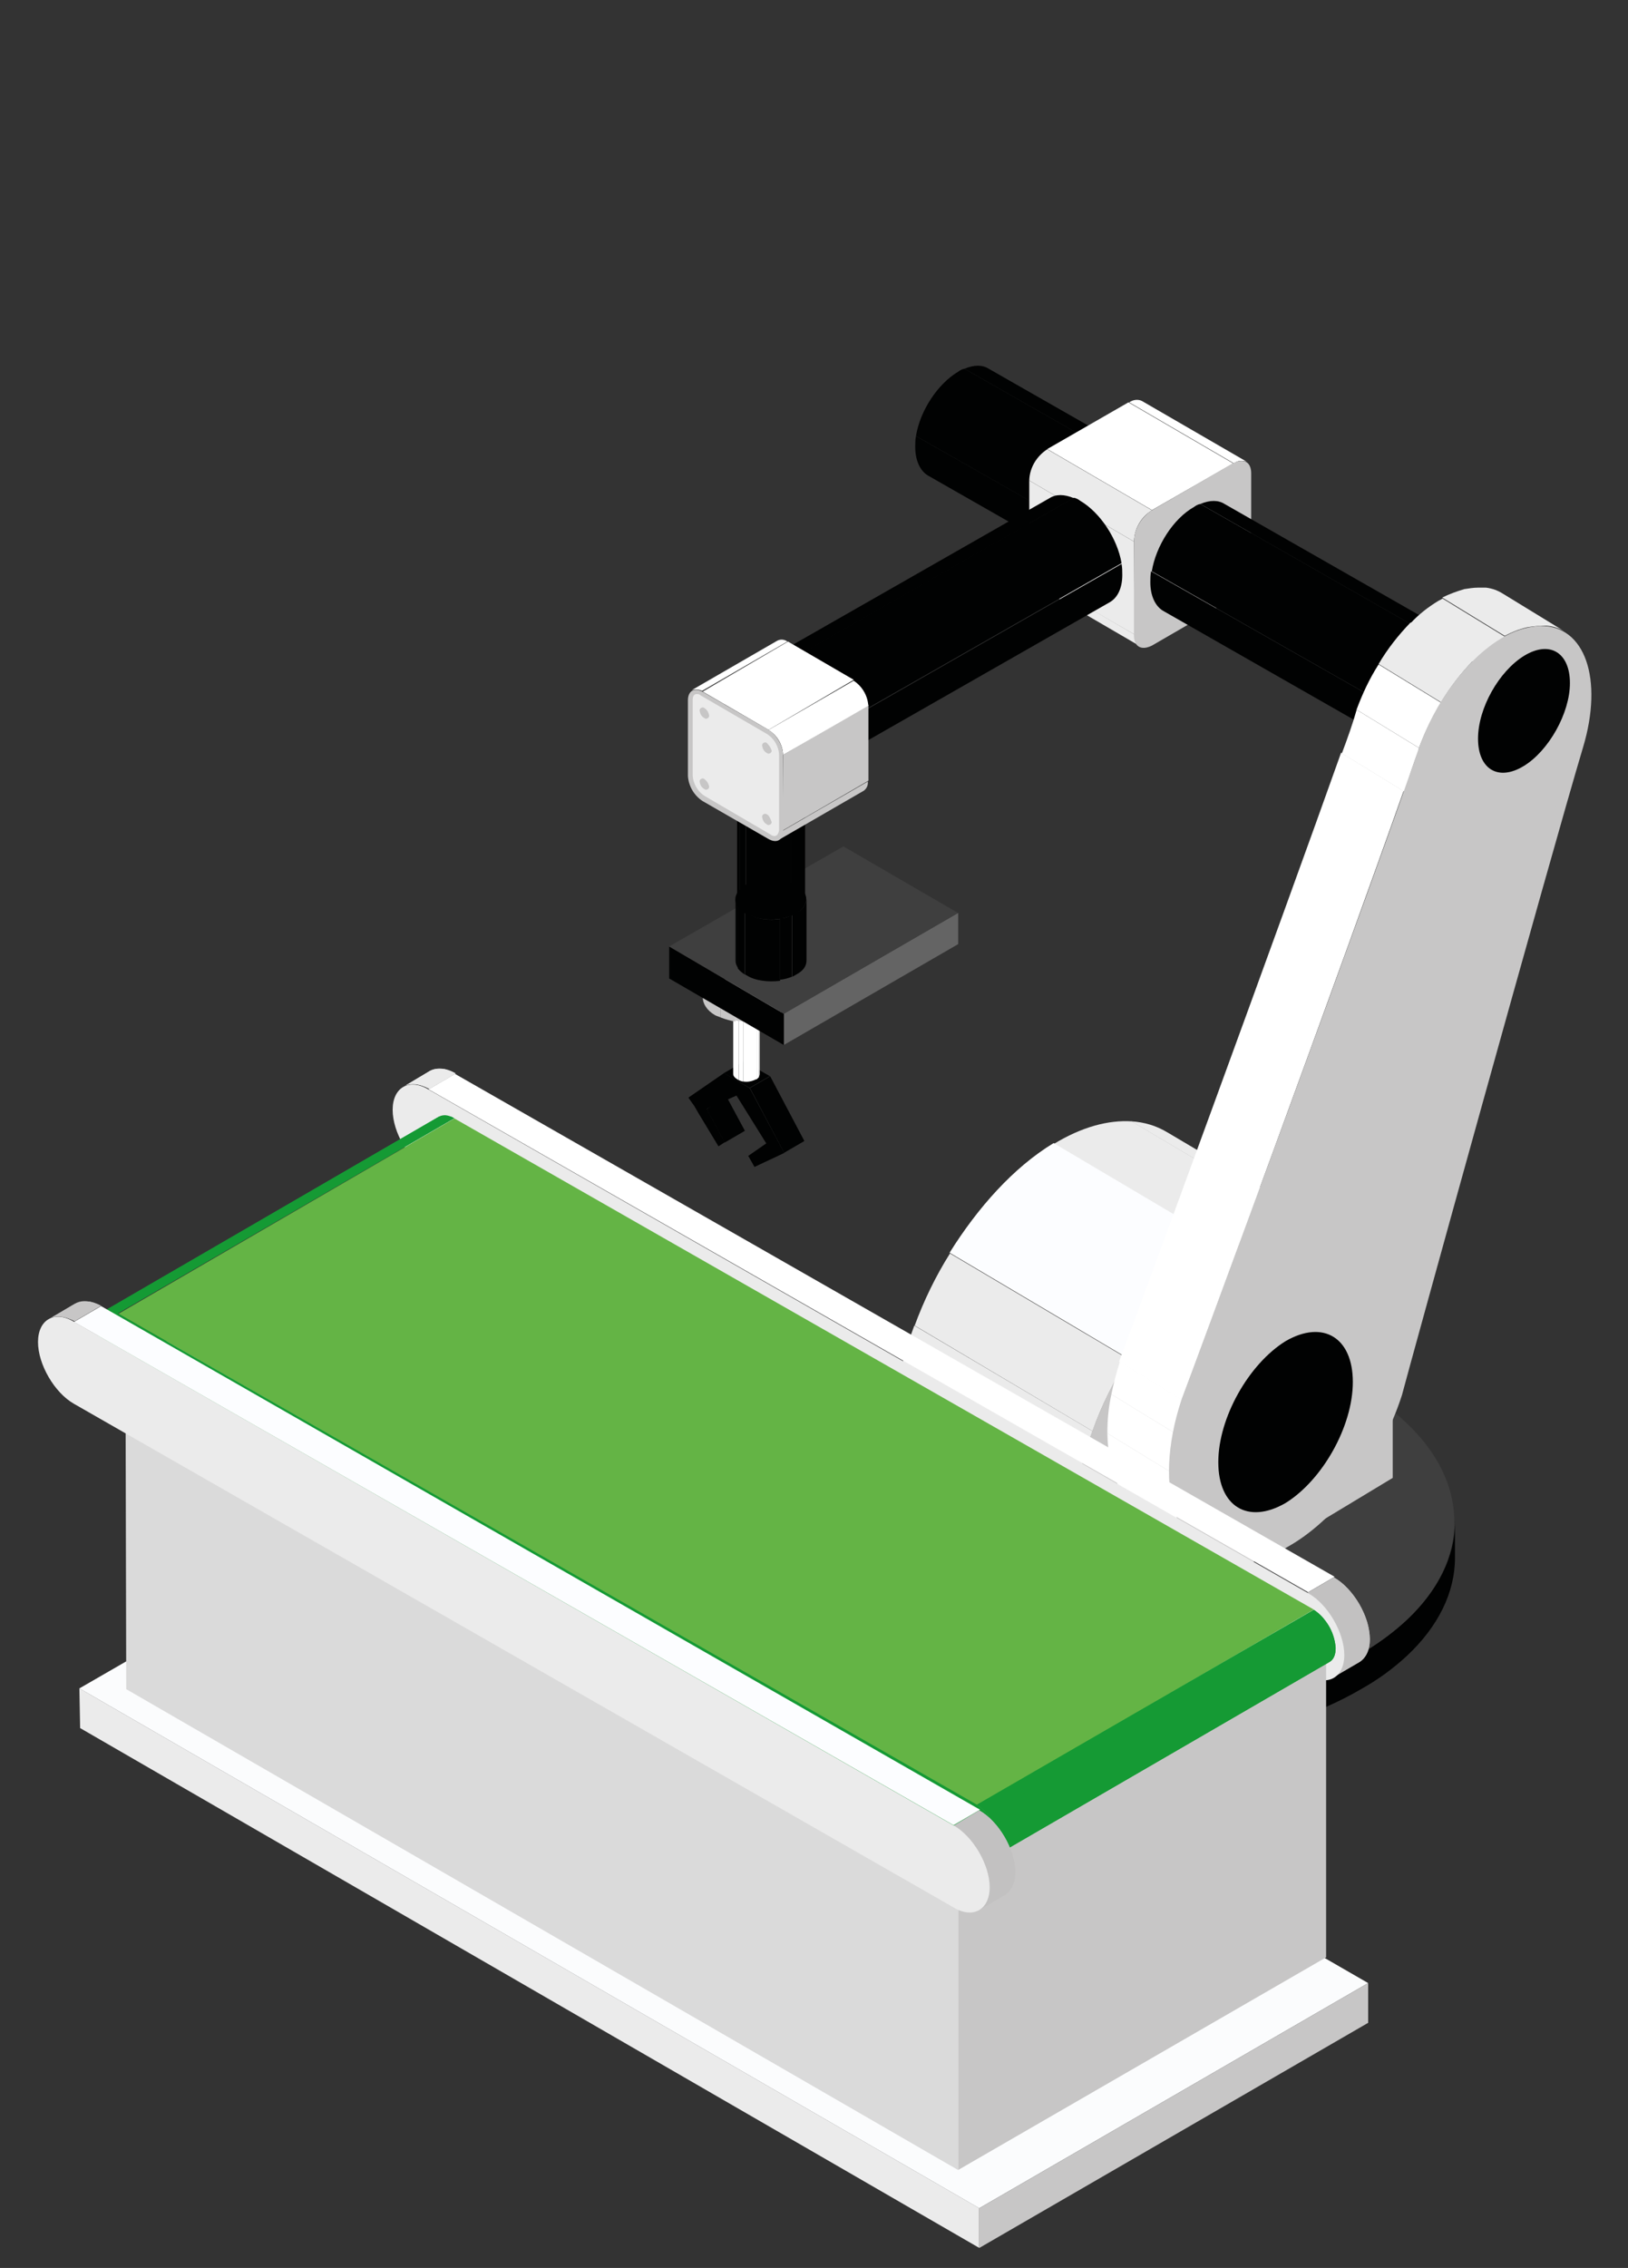 <?xml version="1.0" encoding="UTF-8"?>
<svg id="Ebene_1" data-name="Ebene 1" xmlns="http://www.w3.org/2000/svg" xmlns:xlink="http://www.w3.org/1999/xlink" viewBox="0 0 442.9 616.5">
  <rect x="0" y="0" width="442.9" height="616.5" fill="#333333" stroke="none"/>
  <defs>
    <style>
      .cls-1 {
        clip-path: url(#clippath);
      }

      .cls-2 {
        fill: none;
      }

      .cls-2, .cls-3, .cls-4, .cls-5, .cls-6, .cls-7, .cls-8, .cls-9, .cls-10, .cls-11, .cls-12, .cls-13, .cls-14, .cls-15 {
        stroke-width: 0px;
      }

      .cls-16 {
        clip-path: url(#clippath-1);
      }

      .cls-17 {
        clip-path: url(#clippath-4);
      }

      .cls-18 {
        clip-path: url(#clippath-3);
      }

      .cls-19 {
        clip-path: url(#clippath-2);
      }

      .cls-20 {
        clip-path: url(#clippath-5);
      }

      .cls-3 {
        fill: #646464;
      }

      .cls-4 {
        fill: #3f3f3f;
      }

      .cls-5 {
        fill: #159a34;
      }

      .cls-6 {
        fill: #d1dbe6;
      }

      .cls-7 {
        fill: #c7c6c6;
      }

      .cls-8 {
        fill: #dadada;
      }

      .cls-9 {
        fill: #c2c1c1;
      }

      .cls-10 {
        fill: #64b445;
      }

      .cls-11 {
        fill: #fff;
      }

      .cls-12 {
        fill: #fbfcfd;
      }

      .cls-13 {
        fill: #ebebeb;
      }

      .cls-14 {
        fill: #fcfdff;
      }

      .cls-15 {
        fill: #010202;
      }
    </style>
    <clipPath id="clippath">
      <path class="cls-2" d="m116.99,291.09l-7.2,4.3c1.7-1.1,4.2-.9,7,.6l7.2-4.2c-2.7-1.6-5.3-1.6-7-.7Z"/>
    </clipPath>
    <clipPath id="clippath-1">
      <path class="cls-2" d="m362.67,455.98l7.2-4.2c1.7-1.1,2.8-3.2,2.8-6.2,0-6.2-4.5-13.8-9.8-16.8l-7.2,4.2c5.3,3.2,9.8,10.6,9.8,16.8,0,3-1.1,5.1-2.8,6.2Z"/>
    </clipPath>
    <clipPath id="clippath-2">
      <path class="cls-2" d="m119.36,303.57l-91.6,53.1c1.1-.6,2.6-.6,4.2.4l91.6-53.1c-1.7-1-3.1-1-4.2-.4Z"/>
    </clipPath>
    <clipPath id="clippath-3">
      <path class="cls-2" d="m270.07,504.89l91.6-53.1c1.1-.6,1.7-1.9,1.7-3.8-.3-4.2-2.5-8.1-5.9-10.4l-91.7,53c3.5,2.4,5.7,6.2,6,10.4,0,1.9-.7,3.2-1.7,3.9Z"/>
    </clipPath>
    <clipPath id="clippath-4">
      <path class="cls-2" d="m20.51,354.33l-7.2,4.2c1.7-1.1,4.3-.8,7,.6l7.2-4.2c-2.7-1.4-5.3-1.6-7-.6Z"/>
    </clipPath>
    <clipPath id="clippath-5">
      <path class="cls-2" d="m266.19,519.31l7.2-4.2c1.7-1.1,2.8-3.2,2.8-6.2,0-6.2-4.5-13.8-9.8-16.8l-7.2,4.3c5.3,3.2,9.8,10.6,9.8,16.8.2,2.9-.9,5-2.8,6.1Z"/>
    </clipPath>
  </defs>
  <rect class="cls-2" width="442.9" height="616.5"/>
  <g id="Gruppe_56048" data-name="Gruppe 56048">
    <g id="Gruppe_55943" data-name="Gruppe 55943">
      <g id="Gruppe_55937" data-name="Gruppe 55937">
        <g id="Gruppe_55930" data-name="Gruppe 55930">
          <g id="Gruppe_55929" data-name="Gruppe 55929">
            <g id="Gruppe_55923" data-name="Gruppe 55923">
              <path id="Pfad_37720" data-name="Pfad 37720" class="cls-15" d="m187.36,298.52l5.5-3.2h0l-5.5,3.2Z"/>
            </g>
            <g id="Gruppe_55924" data-name="Gruppe 55924">
              <path id="Pfad_37721" data-name="Pfad 37721" class="cls-15" d="m197.15,310.59l5.5-3.2-4.9-9.1-5.5,3.2,4.9,9.1Z"/>
            </g>
            <g id="Gruppe_55925" data-name="Gruppe 55925">
              <path id="Pfad_37722" data-name="Pfad 37722" class="cls-15" d="m213.28,313.39l5.5-3.2h0l-5.5,3.2Z"/>
            </g>
            <g id="Gruppe_55926" data-name="Gruppe 55926">
              <path id="Pfad_37723" data-name="Pfad 37723" class="cls-15" d="m213.33,313.36l5.5-3.2-9.3-17.6-5.5,3.2,9.3,17.6Z"/>
            </g>
            <g id="Gruppe_55927" data-name="Gruppe 55927">
              <path id="Pfad_37724" data-name="Pfad 37724" class="cls-15" d="m203.92,295.72l5.5-3.2-7-4-5.5,3.2,7,4Z"/>
            </g>
            <g id="Gruppe_55928" data-name="Gruppe 55928">
              <path id="Pfad_37725" data-name="Pfad 37725" class="cls-15" d="m196.96,291.71l-9.6,6.6v.2h0l1.5,2.1,1.1,1.9h0l5.5,9.1,1.7-1.1-4.9-9.1,8.1-3.6,8.1,13-4.9,3.4,1.7,3,8.1-3.8h0l-9.4-17.6-7-4.1Z"/>
            </g>
          </g>
        </g>
        <g id="Gruppe_55934" data-name="Gruppe 55934">
          <g id="Gruppe_55933" data-name="Gruppe 55933">
            <g id="Gruppe_55932" data-name="Gruppe 55932">
              <g id="Gruppe_55931" data-name="Gruppe 55931">
                <path id="Pfad_37726" data-name="Pfad 37726" class="cls-11" d="m200.97,266.2v27.4c-.2,0-.2-.2-.4-.2-.6-.4-1.1-.8-1.1-1.5v-25.7h1.5Z"/>
                <path id="Pfad_37727" data-name="Pfad 37727" class="cls-11" d="m202.27,266.2v27.8c-.5,0-.9-.2-1.3-.4v-27.4s1.3,0,1.3,0Z"/>
                <path id="Pfad_37728" data-name="Pfad 37728" class="cls-11" d="m205.87,266.2v27.2h-.2c-1,.5-2.2.8-3.4.6v-27.8h3.6Z"/>
                <path id="Pfad_37729" data-name="Pfad 37729" class="cls-11" d="m206.47,266.2v26.6l-.6.6v-27.2h.6Z"/>
                <path id="Pfad_37730" data-name="Pfad 37730" class="cls-11" d="m206.67,266.2v25.7c0,.3-.1.6-.2.8v-26.6l.2.1h0Z"/>
              </g>
            </g>
          </g>
        </g>
        <g id="Gruppe_55936" data-name="Gruppe 55936">
          <g id="Gruppe_55935" data-name="Gruppe 55935">
            <path id="Pfad_37731" data-name="Pfad 37731" class="cls-7" d="m196.08,266.19v10.4c-.4-.2-1.1-.4-1.5-.6-2.3-1.3-3.4-3.2-3.4-4.9v-4.9h4.9Z"/>
            <path id="Pfad_37732" data-name="Pfad 37732" class="cls-7" d="m200.08,266.19v11.5c-1.4-.2-2.7-.6-4-1.1v-10.4h4Z"/>
            <path id="Pfad_37733" data-name="Pfad 37733" class="cls-7" d="m211.98,266.19v9.3c-.2,0-.2.2-.4.2-3.6,1.8-7.6,2.4-11.5,1.7v-11.5h11.9v.3Z"/>
            <path id="Pfad_37734" data-name="Pfad 37734" class="cls-7" d="m214.38,266.19v7.2c-.6.9-1.4,1.6-2.3,2.1v-9.3s2.3,0,2.3,0Z"/>
            <path id="Pfad_37735" data-name="Pfad 37735" class="cls-7" d="m214.98,266.19v4.7c0,.9-.3,1.8-.8,2.5v-7.2s.8,0,.8,0Z"/>
          </g>
        </g>
      </g>
      <g id="Gruppe_55942" data-name="Gruppe 55942">
        <g id="Gruppe_55941" data-name="Gruppe 55941">
          <g id="Gruppe_55938" data-name="Gruppe 55938">
            <path id="Pfad_37736" data-name="Pfad 37736" class="cls-15" d="m182.05,257.28v8.7l31.2,18.1v-8.5l-31.2-18.3Z"/>
          </g>
          <g id="Gruppe_55939" data-name="Gruppe 55939">
            <path id="Pfad_37737" data-name="Pfad 37737" class="cls-3" d="m213.28,275.54v8.5l47.4-27.4v-8.5l-47.4,27.4Z"/>
          </g>
          <g id="Gruppe_55940" data-name="Gruppe 55940">
            <path id="Pfad_37738" data-name="Pfad 37738" class="cls-4" d="m182.05,257.28l31.2,18.3,47.4-27.4-31.2-18.1-47.4,27.2Z"/>
          </g>
        </g>
      </g>
    </g>
    <g id="Gruppe_55946" data-name="Gruppe 55946">
      <g id="Gruppe_55945" data-name="Gruppe 55945">
        <path id="Pfad_37739" data-name="Pfad 37739" class="cls-15" d="m382.63,440.43c-3.8,3.4-7.9,6.4-12.3,8.9-23.8,13.8-58,18.1-88.4,12.8-13.2-2.3-25.7-6.6-36.3-12.8-17.4-10-26.1-23.2-25.9-36.3v9.8c0,13.2,8.7,26.4,25.9,36.3,10.4,6.2,23,10.2,36.3,12.8,30.2,5.3,64.4,1.3,88.4-12.8,4.5-2.5,8.6-5.5,12.3-8.9,8.7-8.1,13.2-17.4,13.2-26.8v-9.8c0,9.4-4.5,18.7-13.2,26.8Z"/>
        <g id="Gruppe_55944" data-name="Gruppe 55944">
          <path id="Pfad_37740" data-name="Pfad 37740" class="cls-4" d="m369.73,377.33c34.4,20,34.6,52.3.4,72.3s-90.1,20-124.5,0-34.6-52.3-.4-72.3c34.4-19.8,90-19.8,124.5,0Z"/>
        </g>
      </g>
    </g>
    <g id="Gruppe_55951" data-name="Gruppe 55951">
      <g id="Gruppe_55950" data-name="Gruppe 55950">
        <path id="Pfad_37741" data-name="Pfad 37741" class="cls-15" d="m334.19,137.44l-65.2-37.2c-1.7-1.1-4-1.1-6.6,0l65.2,37.2c2.1-1,4.5-1,6.6,0h0Z"/>
        <g id="Gruppe_55948" data-name="Gruppe 55948">
          <g id="Gruppe_55947" data-name="Gruppe 55947">
            <path id="Pfad_37742" data-name="Pfad 37742" class="cls-15" d="m260.69,101.03c.5-.4,1.1-.7,1.7-.8l65.2,37.2c-.6.2-1.2.5-1.7.8-5.7,3.2-10.4,10.6-11.5,17.4l-65.2-37.1c1.1-6.8,5.8-14.1,11.5-17.5Z"/>
            <path id="Pfad_37743" data-name="Pfad 37743" class="cls-15" d="m314.49,155.63l-65.3-37.1c-.2,1-.2,2-.2,3,0,3.6,1.3,6.4,3.4,7.7l65.2,37.2c-2.1-1.3-3.4-3.8-3.4-7.7-.1-1.1,0-2.1.3-3.1h0Z"/>
          </g>
        </g>
        <g id="Gruppe_55949" data-name="Gruppe 55949">
          <path id="Pfad_37744" data-name="Pfad 37744" class="cls-15" d="m325.93,138.24c-6.6,3.8-11.7,13-11.7,20.4s5.3,10.4,11.9,6.8c6.6-3.8,11.7-13,11.7-20.4-.2-7.4-5.5-10.4-11.9-6.8Z"/>
        </g>
      </g>
    </g>
    <g id="Gruppe_55953" data-name="Gruppe 55953">
      <g id="Gruppe_55952" data-name="Gruppe 55952">
        <path id="Pfad_37745" data-name="Pfad 37745" class="cls-13" d="m308.73,172.51l-28.5-16.6c0,1.2.5,2.4,1.5,3.2l28.5,16.6c-1.1-.5-1.5-1.5-1.5-3.2Z"/>
      </g>
    </g>
    <g id="Gruppe_55955" data-name="Gruppe 55955">
      <g id="Gruppe_55954" data-name="Gruppe 55954">
        <path id="Pfad_37746" data-name="Pfad 37746" class="cls-11" d="m339.11,125.47l-28.5-16.5c-1.1-.5-2.4-.3-3.4.4l28.5,16.6c.9-.8,2.3-.9,3.4-.5Z"/>
      </g>
    </g>
    <g id="Gruppe_55956" data-name="Gruppe 55956">
      <path id="Pfad_37747" data-name="Pfad 37747" class="cls-13" d="m308.51,147.22l-28.5-16.6v25.3l28.7,16.6-.2-25.3Z"/>
    </g>
    <g id="Gruppe_55957" data-name="Gruppe 55957">
      <path id="Pfad_37748" data-name="Pfad 37748" class="cls-11" d="m335.5,125.97l-28.5-16.6-22.1,12.7,28.5,16.6,22.1-12.7Z"/>
    </g>
    <g id="Gruppe_55959" data-name="Gruppe 55959">
      <g id="Gruppe_55958" data-name="Gruppe 55958">
        <path id="Pfad_37749" data-name="Pfad 37749" class="cls-13" d="m313.41,138.72l-28.5-16.6c-2.9,1.9-4.8,5-4.9,8.5l28.5,16.6c.1-3.5,1.9-6.7,4.9-8.5h0Z"/>
      </g>
    </g>
    <g id="Gruppe_55960" data-name="Gruppe 55960">
      <path id="Pfad_37750" data-name="Pfad 37750" class="cls-7" d="m313.39,138.69c-2.9,1.9-4.8,5-4.9,8.5v25.5c0,3.2,2.1,4.2,4.9,2.8l22.1-12.8c2.9-1.9,4.8-5,4.9-8.5v-25.5c0-3.2-2.1-4.2-4.9-2.8l-22.1,12.8Z"/>
      <path id="Pfad_37751" data-name="Pfad 37751" class="cls-7" d="m311.29,174.59c.5,0,1-.1,1.5-.4l22.1-12.8c2.5-1.6,4-4.3,4-7.2v-25.5c0-.6-.2-1.9-1.3-1.9-.5,0-1,.1-1.5.4l-22.1,12.8c-2.5,1.6-4,4.3-4,7.2v25.5c.2.6.2,1.9,1.3,1.9Z"/>
    </g>
    <g id="Gruppe_55964" data-name="Gruppe 55964">
      <path id="Pfad_37752" data-name="Pfad 37752" class="cls-15" d="m398.35,174.2l-65.2-37.2c-1.7-1.1-4-1.1-6.6,0l65.2,37.2c2.6-1.1,4.9-1.1,6.6,0Z"/>
      <g id="Gruppe_55962" data-name="Gruppe 55962">
        <g id="Gruppe_55961" data-name="Gruppe 55961">
          <path id="Pfad_37753" data-name="Pfad 37753" class="cls-15" d="m324.85,137.8c.5-.4,1.1-.7,1.7-.8l65.2,37.2c-.6.2-1.2.5-1.7.8-5.7,3.2-10.4,10.6-11.5,17.4l-65.2-37.1c1.1-6.8,5.8-14.3,11.5-17.5Z"/>
          <path id="Pfad_37754" data-name="Pfad 37754" class="cls-15" d="m378.45,192.4l-65.3-37.1c-.2,1-.2,2-.2,3,0,3.6,1.3,6.4,3.4,7.7l65.2,37.2c-2.1-1.3-3.4-3.8-3.4-7.7,0-1.1.3-2,.3-3.1h0Z"/>
        </g>
      </g>
      <g id="Gruppe_55963" data-name="Gruppe 55963">
        <path id="Pfad_37755" data-name="Pfad 37755" class="cls-15" d="m389.89,175.01c-6.6,3.8-11.7,13-11.7,20.4s5.3,10.4,11.9,6.8c6.6-3.8,11.7-13,11.7-20.4s-5.3-10.6-11.9-6.8Z"/>
      </g>
    </g>
    <g id="Gruppe_55969" data-name="Gruppe 55969">
      <g id="Gruppe_55968" data-name="Gruppe 55968">
        <path id="Pfad_37756" data-name="Pfad 37756" class="cls-15" d="m200.53,183.91l85-48.5c1.7-1.1,4-1.1,6.6,0l-85,48.5c-2.6-1-4.9-1-6.6,0Z"/>
        <g id="Gruppe_55966" data-name="Gruppe 55966">
          <g id="Gruppe_55965" data-name="Gruppe 55965">
            <path id="Pfad_37757" data-name="Pfad 37757" class="cls-15" d="m293.82,136.1c-.5-.4-1.1-.7-1.7-.8l-85,48.5c.6.2,1.2.5,1.7.8,5.5,3.2,10.2,10.4,11.3,17l85-48.5c-1.1-6.6-5.8-13.8-11.3-17Z"/>
            <path id="Pfad_37758" data-name="Pfad 37758" class="cls-15" d="m220.12,201.8l85-48.5c.2,1,.2,2,.2,3,0,3.6-1.3,6.2-3.4,7.4l-85,48.5c2.1-1.3,3.4-3.8,3.4-7.4,0-1-.1-2-.2-3h0Z"/>
          </g>
        </g>
        <g id="Gruppe_55967" data-name="Gruppe 55967">
          <path id="Pfad_37759" data-name="Pfad 37759" class="cls-15" d="m208.83,184.56c6.4,3.6,11.5,12.5,11.5,20s-5.3,10.4-11.7,6.6c-6.4-3.6-11.5-12.5-11.5-20s5.3-10.2,11.7-6.6Z"/>
        </g>
      </g>
    </g>
    <g id="Gruppe_55977" data-name="Gruppe 55977">
      <g id="Gruppe_55976" data-name="Gruppe 55976">
        <g id="Gruppe_55970" data-name="Gruppe 55970">
          <path id="Pfad_37760" data-name="Pfad 37760" class="cls-13" d="m291.54,454.47l-48.5-28.9v-35.9l48.5,28.7v36.1Z"/>
        </g>
        <g id="Gruppe_55972" data-name="Gruppe 55972">
          <g id="Gruppe_55971" data-name="Gruppe 55971">
            <path id="Pfad_37761" data-name="Pfad 37761" class="cls-13" d="m335.1,339.72l-48.5-28.7c7.7-4.7,14.9-6.6,21.3-6.2l48.5,28.7c-6.5-.4-13.7,1.5-21.3,6.2h0Z"/>
            <path id="Pfad_37762" data-name="Pfad 37762" class="cls-13" d="m356.3,333.52l-48.5-28.7c3.5.2,6.8,1.2,9.8,3l48.5,28.7c-3-1.7-6.3-2.8-9.8-3Z"/>
          </g>
        </g>
        <g id="Gruppe_55974" data-name="Gruppe 55974">
          <g id="Gruppe_55973" data-name="Gruppe 55973">
            <path id="Pfad_37763" data-name="Pfad 37763" class="cls-13" d="m291.54,418.33l-48.5-28.7c0-9.4,2.1-19.6,5.7-29.3l48.5,28.7c-3.6,9.8-5.7,20-5.7,29.3Z"/>
            <path id="Pfad_37764" data-name="Pfad 37764" class="cls-13" d="m297.24,389.03l-48.4-28.7c2.5-6.8,5.7-13.4,9.6-19.6l48.5,28.7c-4,6.2-7.3,12.7-9.7,19.6h0Z"/>
            <path id="Pfad_37765" data-name="Pfad 37765" class="cls-14" d="m306.84,369.23l-48.5-28.7c7.7-12.3,17.4-23.2,28.3-29.8l48.5,28.7c-10.9,6.9-20.9,17.5-28.3,29.8h0Z"/>
          </g>
        </g>
        <g id="Gruppe_55975" data-name="Gruppe 55975">
          <path id="Pfad_37766" data-name="Pfad 37766" class="cls-7" d="m335.09,339.74c24-14.5,43.8-2.8,43.8,26.1v35.9l-87.4,52.7v-35.9c0-29.1,19.3-64.4,43.6-78.8Z"/>
        </g>
      </g>
    </g>
    <g id="Gruppe_55984" data-name="Gruppe 55984">
      <g id="Gruppe_55983" data-name="Gruppe 55983">
        <g id="Gruppe_55979" data-name="Gruppe 55979">
          <g id="Gruppe_55978" data-name="Gruppe 55978">
            <path id="Pfad_37767" data-name="Pfad 37767" class="cls-11" d="m328.06,422.12l-17-10.4c-6.2-3.8-9.6-11.7-9.8-22.1l17,10.4c0,10.5,3.6,18.5,9.8,22.1Z"/>
            <path id="Pfad_37768" data-name="Pfad 37768" class="cls-11" d="m318.26,400.02l-17-10.4c0-3.6.3-7.1,1.1-10.6l17,10.4c-.7,3.5-1,7.1-1.1,10.6Z"/>
            <path id="Pfad_37769" data-name="Pfad 37769" class="cls-11" d="m319.36,389.42l-17-10.4c.6-3,1.4-6,2.3-8.9l17,10.4c-1,2.9-1.8,5.9-2.3,8.9h0Z"/>
          </g>
        </g>
        <path id="Pfad_37770" data-name="Pfad 37770" class="cls-13" d="m398.36,160.14c1.3-.2,2.5-.4,3.8-.4h2.1c1.7.2,3.3.8,4.7,1.7l17,10.4c-1.4-.9-3-1.5-4.7-1.7-.7-.1-1.4-.1-2.1,0-1.3,0-2.6.2-3.8.4-2.1.5-4.1,1.3-6,2.3l-17-10.4c2-1,4-1.7,6-2.3Z"/>
        <g id="Gruppe_55981" data-name="Gruppe 55981">
          <g id="Gruppe_55980" data-name="Gruppe 55980">
            <path id="Pfad_37771" data-name="Pfad 37771" class="cls-11" d="m321.45,380.51l-17-10.4c2.6-6.6,44.8-121.6,60.4-165.5l17,10.4c-15.6,44.2-57.8,158.9-60.4,165.5h0Z"/>
            <path id="Pfad_37772" data-name="Pfad 37772" class="cls-11" d="m382.05,215.21l-17-10.4c1.7-4.5,3-8.3,3.8-11.1,0-.2.2-.4.2-.8l17,10.4c0,.2-.2.4-.2.9-1.1,2.7-2.3,6.5-3.8,11h0Z"/>
            <path id="Pfad_37773" data-name="Pfad 37773" class="cls-11" d="m386.05,203.31l-17-10.4c1.6-4.3,3.5-8.4,6-12.3l17,10.4c-2.4,3.9-4.4,8-6,12.3h0Z"/>
            <path id="Pfad_37774" data-name="Pfad 37774" class="cls-13" d="m392.05,190.91l-17-10.4c2.4-4.1,5.4-7.9,8.7-11.3l17,10.4c-3.4,3.5-6.3,7.3-8.7,11.3Z"/>
            <path id="Pfad_37775" data-name="Pfad 37775" class="cls-13" d="m392.45,162.71c-.4.2-.6.4-1.1.6-2.8,1.7-5.4,3.7-7.7,6.2l17,10.4c2.3-2.3,4.9-4.4,7.7-6.2.4-.2.6-.4,1.1-.6l-17-10.4Z"/>
          </g>
        </g>
        <g id="Gruppe_55982" data-name="Gruppe 55982">
          <path id="Pfad_37776" data-name="Pfad 37776" class="cls-7" d="m408.4,173.55c3.2-2,6.8-3.2,10.6-3.4,12.3-.2,17.2,14.5,11.7,32.9-9.1,30.4-47.4,168.9-49.3,176.2-5.7,17.6-17.6,33.2-30,40.6-4.9,3-9.8,4.7-14.5,4.7-16.6.4-23.6-19.3-15.5-44,2.8-7.2,54-146,64.4-176.6,4.5-13.2,13.4-24.9,22.6-30.4Z"/>
          <path id="Pfad_37777" data-name="Pfad 37777" class="cls-7" d="m337.2,421.55c4,0,8.5-1.5,13-4.2,12.1-7.2,23.4-22.5,28.7-38.9,4.2-15.3,40.4-146.6,49.3-176.2,3.2-10.6,2.8-20.4-1.1-25.5-1.8-2.5-4.6-3.9-7.7-3.8h-.2c-3.3.2-6.4,1.2-9.1,3-8.7,5.3-17.2,16.6-21.2,28.9-10,29.5-58.7,161.3-64.4,176.6-4.5,14-4,27.2,1.3,34.4,2.5,3.6,6.7,5.6,11.1,5.5-.1.2.1.2.3.2Z"/>
        </g>
      </g>
    </g>
    <g id="Gruppe_55985" data-name="Gruppe 55985">
      <path id="Pfad_37778" data-name="Pfad 37778" class="cls-15" d="m368.04,375.67c0-12.1-8.1-17-18.3-11.1-10,6.2-18.3,20.8-18.3,32.9s8.1,17,18.3,11.1c10-6.2,18.3-20.8,18.3-32.9Z"/>
      <path id="Pfad_37779" data-name="Pfad 37779" class="cls-15" d="m341.64,408.17c-4.5,0-7.2-3.8-7.2-10.4,0-11.1,7.7-24.9,16.8-30.4,2-1.3,4.2-2,6.6-2.1,4.5,0,7.2,3.8,7.2,10.4,0,11.1-7.7,24.9-16.8,30.4-2,1.2-4.3,1.9-6.6,2.1Z"/>
    </g>
    <g id="Gruppe_55986" data-name="Gruppe 55986">
      <path id="Pfad_37780" data-name="Pfad 37780" class="cls-15" d="m427.1,185.69c0-8.3-5.5-11.7-12.5-7.4-6.8,4.2-12.5,14.2-12.5,22.5s5.5,11.7,12.5,7.4c6.7-4.1,12.5-14.3,12.5-22.5Z"/>
      <path id="Pfad_37781" data-name="Pfad 37781" class="cls-15" d="m409,207.99c-3,0-4.9-2.8-4.9-7.2,0-7.4,5.3-17,11.5-20.8,1.3-.9,2.9-1.4,4.5-1.5,3,0,4.9,2.8,4.9,7.2,0,7.4-5.3,17-11.5,20.8-1.3.9-2.9,1.4-4.5,1.5Z"/>
    </g>
    <g id="Gruppe_55999" data-name="Gruppe 55999">
      <g id="Gruppe_55989" data-name="Gruppe 55989">
        <g id="Gruppe_55988" data-name="Gruppe 55988">
          <g id="Gruppe_55987" data-name="Gruppe 55987">
            <path id="Pfad_37782" data-name="Pfad 37782" class="cls-15" d="m213.12,221.79c1.7,1.1,1.7,2.8,0,3.6-2,1.1-4.4,1.1-6.4,0-1.7-1.1-1.7-2.8,0-3.6,2-1.1,4.4-1.1,6.4,0Z"/>
          </g>
        </g>
      </g>
      <g id="Gruppe_55994" data-name="Gruppe 55994">
        <g id="Gruppe_55993" data-name="Gruppe 55993">
          <g id="Gruppe_55991" data-name="Gruppe 55991">
            <g id="Gruppe_55990" data-name="Gruppe 55990">
              <path id="Pfad_37783" data-name="Pfad 37783" class="cls-15" d="m219.41,244.32v16.8c0,1.5-.9,2.8-2.8,3.8-.4.2-.6.4-1.1.6v-16.8c.4-.2.7-.4,1.1-.6,1.6-.7,2.7-2.1,2.8-3.8h0Z"/>
              <path id="Pfad_37784" data-name="Pfad 37784" class="cls-15" d="m215.41,248.72v16.8c-1,.4-2.1.7-3.2.8v-16.7c1.1,0,2.2-.3,3.2-.9h0Z"/>
              <path id="Pfad_37785" data-name="Pfad 37785" class="cls-15" d="m212.21,249.82v16.8c-3.2.4-6.8,0-9.1-1.5-.2,0-.2-.2-.4-.2v-16.8c.2,0,.2.2.4.2,2.8,1.5,6,2,9.1,1.5h0Z"/>
              <path id="Pfad_37786" data-name="Pfad 37786" class="cls-15" d="m202.61,248.12v16.8c-.7-.5-1.4-1-1.9-1.7v-16.8c.6.6,1.3,1.2,1.9,1.7Z"/>
              <path id="Pfad_37787" data-name="Pfad 37787" class="cls-15" d="m200.71,246.22v16.8c-.4-.6-.6-1.2-.6-1.9v-16.8c.1.6.3,1.3.6,1.9h0Z"/>
            </g>
          </g>
          <g id="Gruppe_55992" data-name="Gruppe 55992">
            <path id="Pfad_37788" data-name="Pfad 37788" class="cls-15" d="m216.5,240.5c3.8,2.1,3.8,5.7,0,7.9-4.3,2.1-9.3,2.1-13.6,0-3.8-2.1-3.8-5.7,0-7.9s10-2.1,13.6,0Z"/>
          </g>
        </g>
      </g>
      <g id="Gruppe_55998" data-name="Gruppe 55998">
        <g id="Gruppe_55997" data-name="Gruppe 55997">
          <g id="Gruppe_55996" data-name="Gruppe 55996">
            <g id="Gruppe_55995" data-name="Gruppe 55995">
              <path id="Pfad_37789" data-name="Pfad 37789" class="cls-15" d="m219.03,184.8v59.3c0,1.3-.8,2.8-2.8,3.8-.4.2-.6.4-1.1.6v-63.5h3.8l.1-.2Z"/>
              <path id="Pfad_37790" data-name="Pfad 37790" class="cls-15" d="m215.23,184.8v63.5c-1,.4-2.1.7-3.2.8v-64.4h3.2v.1Z"/>
              <path id="Pfad_37791" data-name="Pfad 37791" class="cls-15" d="m212.23,184.8v64.4c-3.1.5-6.2,0-8.9-1.5-.2,0-.2-.2-.4-.2v-62.9h9.3v.2Z"/>
              <path id="Pfad_37792" data-name="Pfad 37792" class="cls-15" d="m202.83,184.8v62.9c-.8-.3-1.4-.9-1.7-1.7v-61.2s1.7,0,1.7,0Z"/>
              <path id="Pfad_37793" data-name="Pfad 37793" class="cls-15" d="m201.13,184.8v61.2c-.4-.6-.6-1.2-.6-1.9v-59.3s.6,0,.6,0Z"/>
            </g>
          </g>
        </g>
      </g>
    </g>
    <g id="Gruppe_56001" data-name="Gruppe 56001">
      <g id="Gruppe_56000" data-name="Gruppe 56000">
        <path id="Pfad_37794" data-name="Pfad 37794" class="cls-7" d="m212.9,225.84l23.2-13.4c.1,1-.3,1.9-1.1,2.5l-23.2,13.4c.8-.6,1.2-1.6,1.1-2.5h0Z"/>
      </g>
    </g>
    <g id="Gruppe_56003" data-name="Gruppe 56003">
      <g id="Gruppe_56002" data-name="Gruppe 56002">
        <path id="Pfad_37795" data-name="Pfad 37795" class="cls-11" d="m188.21,187.59l23.2-13.4c.9-.5,2-.4,2.8.2l-23.2,13.4c-.9-.4-1.9-.5-2.8-.2h0Z"/>
      </g>
    </g>
    <g id="Gruppe_56004" data-name="Gruppe 56004">
      <path id="Pfad_37796" data-name="Pfad 37796" class="cls-7" d="m213.06,205.21l23.2-13.6v20.6l-23.4,13.6.2-20.6Z"/>
    </g>
    <g id="Gruppe_56005" data-name="Gruppe 56005">
      <path id="Pfad_37797" data-name="Pfad 37797" class="cls-11" d="m191.18,188l23.2-13.6,17.9,10.4-23.2,13.6-17.9-10.4Z"/>
    </g>
    <g id="Gruppe_56007" data-name="Gruppe 56007">
      <g id="Gruppe_56006" data-name="Gruppe 56006">
        <path id="Pfad_37798" data-name="Pfad 37798" class="cls-11" d="m209.03,198.43l23.2-13.4c2.3,1.5,3.8,4,4,6.8l-23.2,13.4c-.1-2.8-1.6-5.4-4-6.8Z"/>
      </g>
    </g>
    <g id="Gruppe_56009" data-name="Gruppe 56009">
      <path id="Pfad_37799" data-name="Pfad 37799" class="cls-7" d="m209.05,198.36c2.3,1.5,3.8,4,4,6.8v20.6c0,2.6-1.7,3.6-4,2.3l-17.9-10.3c-2.3-1.5-3.8-4-4-6.8v-20.6c0-2.5,1.7-3.6,4-2.3l17.9,10.3Z"/>
      <path id="Pfad_37800" data-name="Pfad 37800" class="cls-13" d="m210.75,227.26c-.4,0-.8-.1-1.1-.4l-17.8-10.4c-2-1.2-3.3-3.4-3.4-5.7v-20.6c0-.6.2-1.5,1.1-1.5.4,0,.8.1,1.1.4l17.9,10.4c2,1.2,3.3,3.4,3.4,5.7v20.6c-.1.5-.4,1.5-1.2,1.5Z"/>
      <g id="Gruppe_56008" data-name="Gruppe 56008">
        <path id="Pfad_37801" data-name="Pfad 37801" class="cls-7" d="m208.63,201.99c-.3-.3-.8-.2-1.1.1-.1.1-.2.3-.2.5.1.9.5,1.7,1.3,2.1.3.3.8.2,1.1-.1.1-.1.2-.3.2-.5-.2-.8-.7-1.5-1.3-2.1Z"/>
        <path id="Pfad_37802" data-name="Pfad 37802" class="cls-7" d="m191.63,192.49c-.3-.3-.8-.2-1.1.1-.1.1-.2.3-.2.5.1.9.5,1.7,1.3,2.1.3.3.8.2,1.1-.1.1-.1.2-.3.2-.5-.1-.9-.6-1.7-1.3-2.1Z"/>
        <path id="Pfad_37803" data-name="Pfad 37803" class="cls-7" d="m208.63,221.39c-.3-.3-.8-.2-1.1.1-.1.1-.2.3-.2.5.1.9.5,1.7,1.3,2.1.3.3.8.2,1.1-.1.1-.1.2-.3.2-.5-.3-.9-.7-1.9-1.3-2.1Z"/>
        <path id="Pfad_37804" data-name="Pfad 37804" class="cls-7" d="m191.63,211.79c-.3-.3-.8-.2-1.1.1-.1.1-.2.3-.2.5.1.9.5,1.7,1.3,2.1.3.3.8.2,1.1-.1.1-.1.2-.3.2-.5-.1-.8-.6-1.6-1.3-2.1Z"/>
      </g>
    </g>
    <g id="Gruppe_56013" data-name="Gruppe 56013">
      <g id="Gruppe_56012" data-name="Gruppe 56012">
        <g id="Gruppe_56011" data-name="Gruppe 56011">
          <g id="Gruppe_56010" data-name="Gruppe 56010">
            <path id="Pfad_37805" data-name="Pfad 37805" class="cls-6" d="m73.03,488.08l2.3-1.3c.8-.5,1.7-.6,2.6-.4l-2.3,1.3c-.9-.2-1.8,0-2.6.4Z"/>
          </g>
        </g>
      </g>
    </g>
    <g id="Gruppe_56018" data-name="Gruppe 56018">
      <g id="Gruppe_56017" data-name="Gruppe 56017">
        <g id="Gruppe_56014" data-name="Gruppe 56014">
          <path id="Pfad_37806" data-name="Pfad 37806" class="cls-13" d="m21.6,458.95l.2,10.8,244.6,141.3v-10.8L21.6,458.95Z"/>
        </g>
        <g id="Gruppe_56015" data-name="Gruppe 56015">
          <path id="Pfad_37807" data-name="Pfad 37807" class="cls-7" d="m266.41,600.27v10.8l105.8-61.2v-10.8l-105.8,61.2Z"/>
        </g>
        <g id="Gruppe_56016" data-name="Gruppe 56016">
          <path id="Pfad_37808" data-name="Pfad 37808" class="cls-12" d="m21.6,458.96l244.8,141.3,105.8-61.2-244.8-141.1-105.8,61Z"/>
        </g>
      </g>
    </g>
    <g id="Gruppe_56026" data-name="Gruppe 56026">
      <g id="Gruppe_56025" data-name="Gruppe 56025">
        <g id="Gruppe_56020" data-name="Gruppe 56020">
          <path id="Pfad_37809" data-name="Pfad 37809" class="cls-13" d="m116.99,291.09l-7.2,4.3c1.7-1.1,4.2-.9,7,.6l7.2-4.2c-2.7-1.6-5.3-1.6-7-.7Z"/>
          <g class="cls-1">
            <g id="Gruppe_56019" data-name="Gruppe 56019">
              <path id="Pfad_37810" data-name="Pfad 37810" class="cls-13" d="m116.59,296.19l7.2-4.3c-.9-.6-1.9-1-3-1.3l-7.2,4.2c1.1.4,2.1.8,3,1.4Z"/>
              <path id="Pfad_37811" data-name="Pfad 37811" class="cls-13" d="m113.59,294.89l7.2-4.2c-1.3-.3-2.6-.2-3.8.4l-7.2,4.2c1.2-.6,2.5-.7,3.8-.4h0Z"/>
              <path id="Pfad_37812" data-name="Pfad 37812" class="cls-13" d="m109.79,295.29l7.2-4.2h-.2l-7,4.2Z"/>
            </g>
          </g>
        </g>
        <g id="Gruppe_56021" data-name="Gruppe 56021">
          <path id="Pfad_37814" data-name="Pfad 37814" class="cls-11" d="m355.89,432.82l7.2-4.2-239.3-136.7-7.2,4.2,239.3,136.7Z"/>
        </g>
        <g id="Gruppe_56023" data-name="Gruppe 56023">
          <path id="Pfad_37815" data-name="Pfad 37815" class="cls-9" d="m362.67,455.98l7.2-4.2c1.7-1.1,2.8-3.2,2.8-6.2,0-6.2-4.5-13.8-9.8-16.8l-7.2,4.2c5.3,3.2,9.8,10.6,9.8,16.8,0,3-1.1,5.1-2.8,6.2Z"/>
          <g class="cls-16">
            <g id="Gruppe_56022" data-name="Gruppe 56022">
              <path id="Pfad_37816" data-name="Pfad 37816" class="cls-9" d="m362.67,455.98l7.2-4.2c1.7-1.1,2.8-3.2,2.8-6.2-.1-2.6-.7-5.1-1.7-7.4l-7.2,4.2c1,2.3,1.6,4.9,1.7,7.4,0,3-1.1,5.1-2.8,6.2Z"/>
              <path id="Pfad_37817" data-name="Pfad 37817" class="cls-9" d="m363.77,442.38l7.2-4.2c-.8-2-2-3.8-3.4-5.3l-7.2,4.2c1.4,1.5,2.6,3.3,3.4,5.3h0Z"/>
              <path id="Pfad_37818" data-name="Pfad 37818" class="cls-9" d="m360.57,437.08l7.2-4.2c-1.3-1.6-2.9-3-4.7-4l-7.2,4.2c1.8,1,3.4,2.3,4.7,4Z"/>
            </g>
          </g>
        </g>
        <g id="Gruppe_56024" data-name="Gruppe 56024">
          <path id="Pfad_37820" data-name="Pfad 37820" class="cls-13" d="m116.62,296.19c-5.3-3.2-9.8-.6-9.8,5.5s4.5,13.8,9.8,16.8l239.3,136.9c5.3,3.2,9.8.6,9.8-5.5s-4.5-13.8-9.8-16.8l-239.3-136.9Z"/>
        </g>
      </g>
    </g>
    <g id="Gruppe_56031" data-name="Gruppe 56031">
      <g id="Gruppe_56030" data-name="Gruppe 56030">
        <g id="Gruppe_56027" data-name="Gruppe 56027">
          <path id="Pfad_37821" data-name="Pfad 37821" class="cls-8" d="m34.14,370.97l.2,88.2,226.3,130.7v-88.2L34.14,370.97Z"/>
        </g>
        <g id="Gruppe_56028" data-name="Gruppe 56028">
          <path id="Pfad_37822" data-name="Pfad 37822" class="cls-7" d="m260.67,501.67v88.2l100.1-57.8v-88.2l-100.1,57.8Z"/>
        </g>
        <g id="Gruppe_56029" data-name="Gruppe 56029">
          <path id="Pfad_37823" data-name="Pfad 37823" class="cls-11" d="m34.14,370.97l226.5,130.7,100.1-57.8-226.5-130.7-100.1,57.8Z"/>
        </g>
      </g>
    </g>
    <g id="Gruppe_56039" data-name="Gruppe 56039">
      <g id="Gruppe_56038" data-name="Gruppe 56038">
        <g id="Gruppe_56033" data-name="Gruppe 56033">
          <path id="Pfad_37824" data-name="Pfad 37824" class="cls-5" d="m119.36,303.57l-91.6,53.1c1.1-.6,2.6-.6,4.2.4l91.6-53.1c-1.7-1-3.1-1-4.2-.4Z"/>
          <g class="cls-19">
            <g id="Gruppe_56032" data-name="Gruppe 56032">
              <path id="Pfad_37825" data-name="Pfad 37825" class="cls-5" d="m32.26,357.17l91.6-53.1c-.6-.4-1.2-.6-1.9-.6l-91.6,53c.6,0,1.3.3,1.9.7h0Z"/>
              <path id="Pfad_37826" data-name="Pfad 37826" class="cls-5" d="m30.36,356.47l91.6-53.1c-.8-.2-1.6-.1-2.3.2l-91.6,53.1c.6-.3,1.5-.4,2.3-.2h0Z"/>
              <path id="Pfad_37827" data-name="Pfad 37827" class="cls-5" d="m27.96,356.67l91.6-53.1h-.2l-91.4,53.1h0Z"/>
            </g>
          </g>
        </g>
        <g id="Gruppe_56034" data-name="Gruppe 56034">
          <path id="Pfad_37829" data-name="Pfad 37829" class="cls-10" d="m265.82,490.83l91.6-53.3-233.8-133.5-91.4,53.1,233.6,133.7Z"/>
        </g>
        <g id="Gruppe_56036" data-name="Gruppe 56036">
          <path id="Pfad_37830" data-name="Pfad 37830" class="cls-5" d="m270.07,504.89l91.6-53.1c1.1-.6,1.7-1.9,1.7-3.8-.3-4.2-2.5-8.1-5.9-10.4l-91.7,53c3.5,2.4,5.7,6.2,6,10.4,0,1.9-.7,3.2-1.7,3.9Z"/>
          <g class="cls-18">
            <g id="Gruppe_56035" data-name="Gruppe 56035">
              <path id="Pfad_37831" data-name="Pfad 37831" class="cls-5" d="m270.07,504.89l91.6-53.1c1.1-.6,1.7-1.9,1.7-3.8,0-1.5-.4-3.1-1.1-4.5l-91.6,53.1c.7,1.4,1,2.9,1.1,4.5-.1,1.8-.7,3.1-1.7,3.8h0Z"/>
              <path id="Pfad_37832" data-name="Pfad 37832" class="cls-5" d="m270.67,496.59l91.6-53.1c-.5-1.2-1.2-2.3-2.1-3.2l-91.6,53.1c.8.9,1.6,2,2.1,3.2h0Z"/>
              <path id="Pfad_37833" data-name="Pfad 37833" class="cls-5" d="m268.57,493.19l91.6-53.1c-.8-1-1.8-1.9-3-2.5l-91.6,53.1c1.1.6,2.1,1.5,3,2.5h0Z"/>
            </g>
          </g>
        </g>
        <g id="Gruppe_56037" data-name="Gruppe 56037">
          <path id="Pfad_37835" data-name="Pfad 37835" class="cls-5" d="m32.27,357.13c-3.2-1.9-6-.4-6,3.4.3,4.2,2.5,8.1,6,10.4l233.6,133.5c3.2,1.9,5.9.4,5.9-3.4-.3-4.2-2.5-8.1-5.9-10.4L32.27,357.13Z"/>
        </g>
      </g>
    </g>
    <g id="Gruppe_56047" data-name="Gruppe 56047">
      <g id="Gruppe_56046" data-name="Gruppe 56046">
        <g id="Gruppe_56041" data-name="Gruppe 56041">
          <path id="Pfad_37836" data-name="Pfad 37836" class="cls-7" d="m20.51,354.33l-7.2,4.2c1.7-1.1,4.3-.8,7,.6l7.2-4.2c-2.7-1.4-5.3-1.6-7-.6Z"/>
          <g class="cls-17">
            <g id="Gruppe_56040" data-name="Gruppe 56040">
              <path id="Pfad_37837" data-name="Pfad 37837" class="cls-7" d="m20.11,359.23l7.2-4.2c-.9-.6-1.9-1-3-1.3l-7.2,4.2c1.1.5,1.9.9,3,1.3Z"/>
              <path id="Pfad_37838" data-name="Pfad 37838" class="cls-7" d="m17.11,358.23l7.2-4.2c-1.3-.3-2.6-.2-3.8.4l-7.2,4.2c1.2-.7,2.6-.8,3.8-.4h0Z"/>
              <path id="Pfad_37839" data-name="Pfad 37839" class="cls-7" d="m13.31,358.63l7.2-4.2h-.2l-7,4.2h0Z"/>
            </g>
          </g>
        </g>
        <g id="Gruppe_56042" data-name="Gruppe 56042">
          <path id="Pfad_37841" data-name="Pfad 37841" class="cls-14" d="m259.41,496.14l7.2-4.2L27.51,355.04l-7.4,4.3,239.3,136.8Z"/>
        </g>
        <g id="Gruppe_56044" data-name="Gruppe 56044">
          <path id="Pfad_37842" data-name="Pfad 37842" class="cls-9" d="m266.19,519.31l7.2-4.2c1.7-1.1,2.8-3.2,2.8-6.2,0-6.2-4.5-13.8-9.8-16.8l-7.2,4.3c5.3,3.2,9.8,10.6,9.8,16.8.2,2.9-.9,5-2.8,6.1Z"/>
          <g class="cls-20">
            <g id="Gruppe_56043" data-name="Gruppe 56043">
              <path id="Pfad_37843" data-name="Pfad 37843" class="cls-9" d="m266.19,519.31l7.2-4.2c1.7-1.1,2.8-3.2,2.8-6.2-.1-2.6-.7-5.1-1.7-7.4l-7.2,4.3c1,2.3,1.6,4.9,1.7,7.4.2,2.9-.9,5-2.8,6.1h0Z"/>
              <path id="Pfad_37844" data-name="Pfad 37844" class="cls-9" d="m267.49,505.71l7.2-4.3c-.8-2-2-3.8-3.4-5.3l-7.2,4.2c1.4,1.7,2.5,3.5,3.4,5.4Z"/>
              <path id="Pfad_37845" data-name="Pfad 37845" class="cls-9" d="m264.09,500.41l7.2-4.2c-1.3-1.6-2.9-3-4.7-4l-7.2,4.3c1.8.9,3.4,2.2,4.7,3.9h0Z"/>
            </g>
          </g>
        </g>
        <g id="Gruppe_56045" data-name="Gruppe 56045">
          <path id="Pfad_37847" data-name="Pfad 37847" class="cls-13" d="m20.14,359.31c-5.3-3.2-9.8-.6-9.8,5.5s4.5,13.8,9.8,16.8l239.3,136.9c5.3,3.2,9.8.6,9.8-5.5s-4.5-13.8-9.8-16.8L20.14,359.31Z"/>
        </g>
      </g>
    </g>
  </g>
</svg>